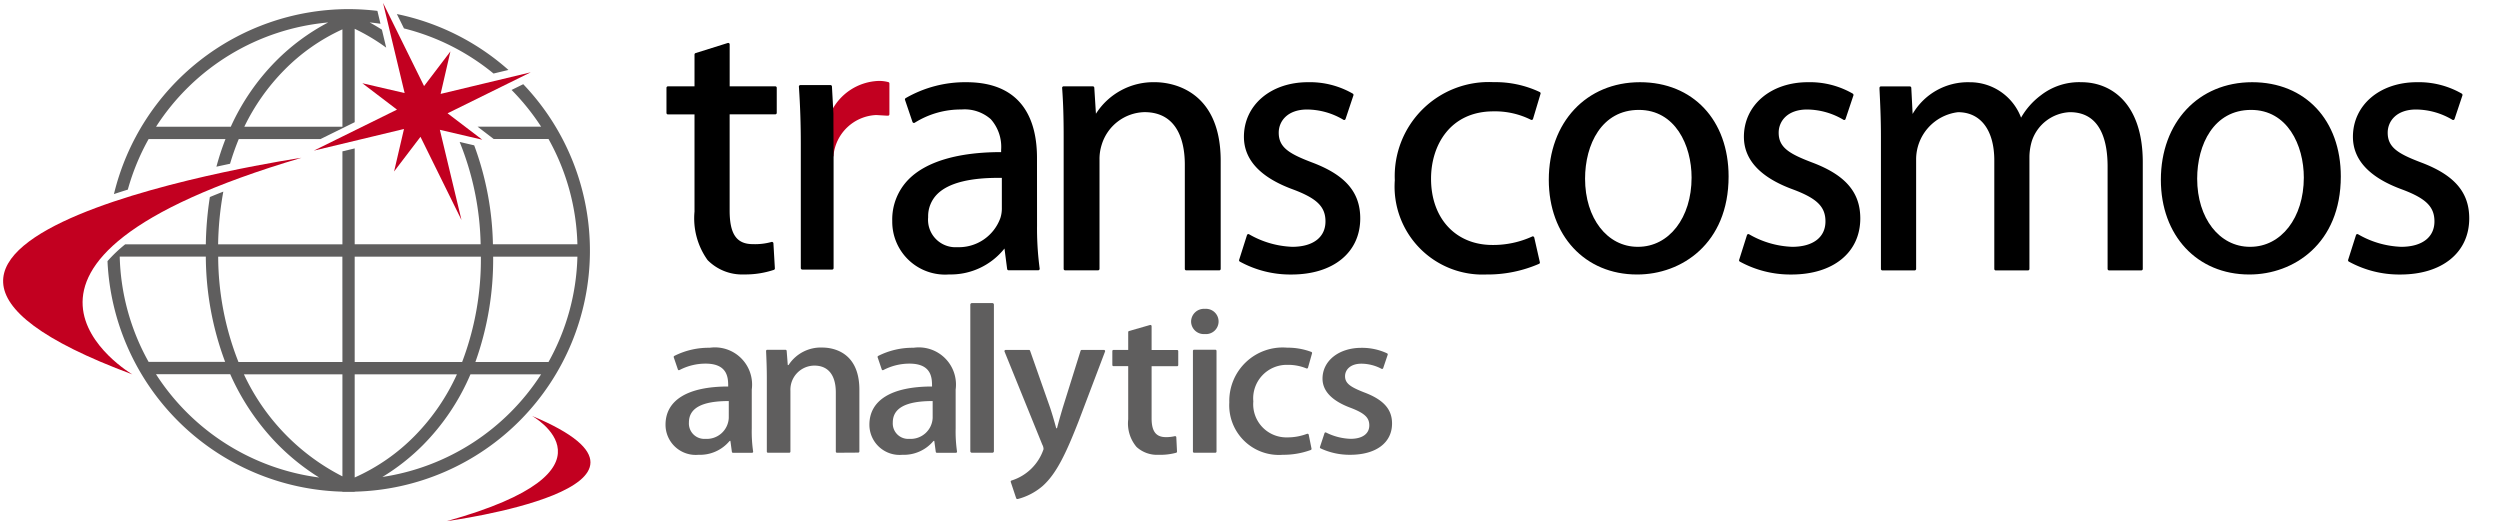 <svg xmlns="http://www.w3.org/2000/svg" xmlns:xlink="http://www.w3.org/1999/xlink" width="153" height="32" viewBox="0 0 153 32">
  <defs>
    <clipPath id="clip-path">
      <rect id="長方形_2044" data-name="長方形 2044" width="153" height="32" transform="translate(180 3235.996)" fill="none" stroke="#707070" stroke-width="1"/>
    </clipPath>
  </defs>
  <g id="マスクグループ_252" data-name="マスクグループ 252" transform="translate(-180 -3235.996)" clip-path="url(#clip-path)">
    <g id="グループ_5088" data-name="グループ 5088" transform="translate(180.191 3236.177)">
      <g id="グループ_5085" data-name="グループ 5085" transform="translate(40.596 2.446)">
        <path id="パス_9963" data-name="パス 9963" d="M186.045,274.522a4.9,4.9,0,0,1,2.293.516.093.093,0,0,0,.077,0,.076.076,0,0,0,.051-.057l.459-1.533a.091.091,0,0,0-.044-.106,6.354,6.354,0,0,0-2.835-.607,5.758,5.758,0,0,0-6.04,6,5.384,5.384,0,0,0,5.605,5.771,7.9,7.9,0,0,0,3.221-.652.087.087,0,0,0,.051-.1l-.343-1.512a.1.1,0,0,0-.049-.06.08.08,0,0,0-.078,0,5.734,5.734,0,0,1-2.433.517c-2.246,0-3.756-1.626-3.756-4.052C182.222,276.592,183.4,274.522,186.045,274.522Z" transform="translate(-135.431 -270.334)"/>
        <path id="パス_9964" data-name="パス 9964" d="M212.156,277.643c-1.4-.534-2.026-.92-2.026-1.815,0-.707.539-1.419,1.741-1.419a4.408,4.408,0,0,1,2.222.628.085.085,0,0,0,.076.008.084.084,0,0,0,.054-.058l.483-1.443a.1.1,0,0,0-.04-.106,5.245,5.245,0,0,0-2.748-.7c-2.269,0-3.916,1.4-3.916,3.343,0,1.41,1.012,2.493,3.014,3.223,1.458.546,1.977,1.056,1.977,1.953,0,.973-.761,1.555-2.037,1.555a5.643,5.643,0,0,1-2.632-.765.094.094,0,0,0-.079-.009.1.1,0,0,0-.056.059l-.478,1.512a.09.09,0,0,0,.04.107,6.427,6.427,0,0,0,3.162.791c2.556,0,4.212-1.348,4.212-3.434C215.124,279.467,214.206,278.409,212.156,277.643Z" transform="translate(-142.062 -270.334)"/>
        <path id="パス_9965" data-name="パス 9965" d="M231.365,272.738a3.818,3.818,0,0,0-2.484.8,4.471,4.471,0,0,0-1.213,1.369,3.343,3.343,0,0,0-3.146-2.167,3.914,3.914,0,0,0-3.491,1.941c-.013-.291-.081-1.6-.081-1.6a.093.093,0,0,0-.091-.086h-1.764a.09.09,0,0,0-.066.027.1.1,0,0,0-.025.068l0,.065c.043.882.088,1.792.088,2.931v8.079a.09.09,0,0,0,.092.091h1.968a.093.093,0,0,0,.094-.091v-6.683a2.911,2.911,0,0,1,2.562-2.909c1.39,0,2.222,1.1,2.222,2.953v6.639a.09.09,0,0,0,.089.091h1.972a.09.09,0,0,0,.089-.091v-6.868a3.5,3.5,0,0,1,.155-.979,2.57,2.57,0,0,1,2.318-1.746c1.911,0,2.311,1.807,2.311,3.323v6.269a.092.092,0,0,0,.094.091h1.968a.09.09,0,0,0,.091-.091v-6.524C235.118,274.026,233.18,272.738,231.365,272.738Z" transform="translate(-144.766 -270.334)"/>
        <path id="パス_9966" data-name="パス 9966" d="M261.156,277.643c-1.4-.534-2.025-.92-2.025-1.815,0-.707.538-1.419,1.737-1.419a4.389,4.389,0,0,1,2.221.628.093.093,0,0,0,.081.008.1.1,0,0,0,.054-.058l.481-1.44a.1.1,0,0,0-.037-.109,5.281,5.281,0,0,0-2.752-.7c-2.268,0-3.913,1.4-3.913,3.343,0,1.41,1.013,2.495,3.014,3.223,1.458.546,1.975,1.058,1.975,1.953,0,.973-.762,1.555-2.038,1.555a5.648,5.648,0,0,1-2.631-.765.1.1,0,0,0-.081-.009.1.1,0,0,0-.052.059l-.48,1.512a.092.092,0,0,0,.041.107,6.4,6.4,0,0,0,3.158.791c2.558,0,4.212-1.348,4.212-3.434C264.122,279.467,263.206,278.41,261.156,277.643Z" transform="translate(-153.791 -270.334)"/>
        <path id="パス_9967" data-name="パス 9967" d="M197.978,272.738c-3.286,0-5.581,2.457-5.581,5.975,0,3.412,2.22,5.793,5.394,5.793h.027c2.689,0,5.583-1.877,5.583-6C203.4,275.057,201.22,272.738,197.978,272.738Zm-.115,10.074h-.024c-1.867,0-3.222-1.752-3.222-4.167,0-2.1,1.018-4.212,3.292-4.212,2.218,0,3.227,2.148,3.227,4.144C201.136,281.028,199.758,282.812,197.863,282.812Z" transform="translate(-138.398 -270.334)"/>
        <path id="パス_9968" data-name="パス 9968" d="M247.232,272.738c-3.288,0-5.588,2.457-5.588,5.975,0,3.412,2.223,5.793,5.407,5.793h.019c2.689,0,5.587-1.877,5.587-6C252.657,275.057,250.479,272.738,247.232,272.738Zm-.116,10.074h-.021c-1.869,0-3.229-1.752-3.229-4.167,0-2.1,1.021-4.212,3.3-4.212,2.218,0,3.227,2.148,3.227,4.144C250.39,281.028,249.012,282.812,247.116,282.812Z" transform="translate(-150.186 -270.334)"/>
        <path id="パス_9969" data-name="パス 9969" d="M128.065,272.233h-2.792v-2.565a.1.1,0,0,0-.036-.075.1.1,0,0,0-.084-.011l-1.969.618a.094.094,0,0,0-.063.089v1.945h-1.625a.092.092,0,0,0-.091.092v1.533a.092.092,0,0,0,.091.094h1.625V279.9a4.387,4.387,0,0,0,.8,2.967,2.97,2.97,0,0,0,2.243.879,5.528,5.528,0,0,0,1.816-.281.091.091,0,0,0,.059-.092l-.089-1.532a.088.088,0,0,0-.043-.071.078.078,0,0,0-.076-.011,3.759,3.759,0,0,1-1.14.132c-1,0-1.42-.617-1.42-2.061v-5.882h2.792a.091.091,0,0,0,.091-.094v-1.533A.09.09,0,0,0,128.065,272.233Z" transform="translate(-121.404 -269.577)"/>
        <path id="パス_9970" data-name="パス 9970" d="M158.941,272.738a4.17,4.17,0,0,0-3.632,1.931c-.021-.338-.1-1.594-.1-1.594a.093.093,0,0,0-.09-.085h-1.785a.091.091,0,0,0-.07.03.085.085,0,0,0-.024.068c.065.879.094,1.773.094,2.993v8.079a.089.089,0,0,0,.09.091h2.012a.091.091,0,0,0,.092-.091v-6.683a2.868,2.868,0,0,1,.132-.907,2.81,2.81,0,0,1,2.616-2c2.15,0,2.473,2.01,2.473,3.205v6.387a.089.089,0,0,0,.089.091h2.016a.089.089,0,0,0,.09-.091v-6.614C162.945,272.969,159.61,272.738,158.941,272.738Z" transform="translate(-129.025 -270.334)"/>
        <path id="パス_9971" data-name="パス 9971" d="M171.926,277.643c-1.4-.534-2.023-.92-2.023-1.815,0-.707.538-1.419,1.741-1.419a4.381,4.381,0,0,1,2.216.628.092.092,0,0,0,.08.008.1.1,0,0,0,.053-.058l.481-1.44a.091.091,0,0,0-.037-.109,5.257,5.257,0,0,0-2.748-.7c-2.27,0-3.916,1.4-3.916,3.343,0,1.41,1.014,2.493,3.014,3.223,1.457.546,1.977,1.058,1.977,1.953,0,.973-.761,1.555-2.035,1.555a5.685,5.685,0,0,1-2.636-.765.089.089,0,0,0-.078-.009.1.1,0,0,0-.055.059l-.48,1.512a.093.093,0,0,0,.041.107,6.42,6.42,0,0,0,3.163.791c2.555,0,4.208-1.348,4.208-3.434C174.892,279.467,173.976,278.41,171.926,277.643Z" transform="translate(-132.432 -270.334)"/>
        <path id="パス_9972" data-name="パス 9972" d="M148.429,277.362c0-2.11-.751-4.624-4.326-4.624a7.285,7.285,0,0,0-3.711.974.093.093,0,0,0-.04.108l.457,1.35a.112.112,0,0,0,.061.059.1.1,0,0,0,.078-.012,5.289,5.289,0,0,1,2.858-.809A2.421,2.421,0,0,1,145.6,275a2.547,2.547,0,0,1,.634,1.88v.136c-2.607,0-4.557.568-5.641,1.647a3.491,3.491,0,0,0-1.022,2.568,3.234,3.234,0,0,0,3.481,3.272,4.2,4.2,0,0,0,3.387-1.587l.163,1.254a.093.093,0,0,0,.091.079H148.5a.1.1,0,0,0,.072-.031.1.1,0,0,0,.021-.073,18.494,18.494,0,0,1-.161-2.639Zm-4.876,5.472A1.679,1.679,0,0,1,141.768,281a1.914,1.914,0,0,1,.569-1.425c.694-.679,2.019-1.009,3.941-.981v1.835a1.938,1.938,0,0,1-.087.612A2.7,2.7,0,0,1,143.553,282.834Z" transform="translate(-125.752 -270.334)"/>
        <g id="グループ_5084" data-name="グループ 5084" transform="translate(8.105 2.325)">
          <path id="パス_9973" data-name="パス 9973" d="M138.139,272.706a2.2,2.2,0,0,0-.571-.072,3.364,3.364,0,0,0-2.958,1.956.1.1,0,0,0-.011.05l0,.52,0,2.061a.084.084,0,0,0,.085.08.1.1,0,0,0,.1-.084v0a2.746,2.746,0,0,1,2.62-2.495l.652.04.049,0a.081.081,0,0,0,.071-.021.091.091,0,0,0,.031-.069v-1.881A.089.089,0,0,0,138.139,272.706Z" transform="translate(-132.667 -272.634)" fill="#c20020"/>
          <path id="パス_9974" data-name="パス 9974" d="M134.174,275.237v-.517c0-.014-.091-1.667-.091-1.667a.091.091,0,0,0-.091-.085h-1.839a.1.1,0,0,0-.068.029.085.085,0,0,0-.024.068c.08,1.2.116,2.3.116,3.459v7.645a.093.093,0,0,0,.092.091h1.823a.089.089,0,0,0,.067-.027.1.1,0,0,0,.025-.064l0-6.868Z" transform="translate(-132.06 -272.714)"/>
        </g>
      </g>
      <g id="グループ_5086" data-name="グループ 5086" transform="translate(0 0)">
        <path id="パス_9975" data-name="パス 9975" d="M86.292,278.819s-32.925,4.873-10.352,13.257C75.94,292.076,64.386,285.3,86.292,278.819Z" transform="translate(-68.032 -269.344)" fill="#c20020"/>
        <path id="パス_9976" data-name="パス 9976" d="M103.733,306.027s15.623-2.085,5.214-6.439c0,0,5.954,3.329-5.214,6.439" transform="translate(-76.578 -274.315)" fill="#c20020"/>
        <path id="パス_9977" data-name="パス 9977" d="M100.147,268.134a13.989,13.989,0,0,1,5.482,2.761l.912-.219a14.757,14.757,0,0,0-6.828-3.421Z" transform="translate(-75.615 -266.576)" fill="#5f5e5e"/>
        <path id="パス_9978" data-name="パス 9978" d="M79.069,274.813h4.705a15.837,15.837,0,0,0-.554,1.69c.286-.063.564-.124.834-.18a15.606,15.606,0,0,1,.533-1.51h5l2.095-1.034v-5.715a11.937,11.937,0,0,1,1.928,1.153l-.262-1.1c-.272-.173-.526-.322-.751-.443.223.021.443.05.663.081l-.188-.788a15.251,15.251,0,0,0-1.766-.108,14.79,14.79,0,0,0-14.358,11.32c.275-.092.56-.183.849-.273A13.994,13.994,0,0,1,79.069,274.813Zm11.863-.754H84.926a12.958,12.958,0,0,1,2.438-3.462,11.931,11.931,0,0,1,3.567-2.5Zm-.869-6.385a13.036,13.036,0,0,0-3.2,2.363,13.82,13.82,0,0,0-2.765,4.022H79.524A14.02,14.02,0,0,1,90.063,267.675Z" transform="translate(-70.166 -266.482)" fill="#5f5e5e"/>
        <path id="パス_9979" data-name="パス 9979" d="M100.791,271.928l.6-2.6-1.613,2.121-2.511-5.091,1.322,5.519L96,271.275l2.121,1.615L93.03,275.4l5.519-1.325-.606,2.6,1.615-2.121,2.51,5.091-1.324-5.52,2.595.606-2.123-1.616,5.091-2.51Z" transform="translate(-74.016 -266.362)" fill="#c20020"/>
        <path id="パス_9980" data-name="パス 9980" d="M101.873,272.9l-.714.352a14.1,14.1,0,0,1,1.809,2.248H99.08l.986.754h3.354a13.9,13.9,0,0,1,1.768,6.443h-5.17a18.463,18.463,0,0,0-1.146-6.055l-.891-.209a17.519,17.519,0,0,1,1.285,6.264H91.558v-5.867l-.751.18V282.7H83.2a19.6,19.6,0,0,1,.318-3.226c-.282.11-.56.222-.824.333a20.917,20.917,0,0,0-.247,2.893H77.513a8.62,8.62,0,0,0-1.083,1.028,14.786,14.786,0,0,0,14.377,14.109v.011h.751v-.011A14.754,14.754,0,0,0,101.873,272.9Zm-24.7,10.549h5.274a18.6,18.6,0,0,0,1.182,6.444H78.945A13.91,13.91,0,0,1,77.178,283.454Zm2.222,7.2h4.546a14.577,14.577,0,0,0,2.783,4.166,13.713,13.713,0,0,0,2.659,2.155A14.026,14.026,0,0,1,79.4,290.652ZM90.807,296.9a13.334,13.334,0,0,1-6.028-6.243h6.028Zm0-7H84.444a17.659,17.659,0,0,1-1.24-6.444h7.6Zm.751-6.444H99.28a17.656,17.656,0,0,1-1.146,6.444H91.558Zm0,7.2h6.257a13.056,13.056,0,0,1-2.579,3.761,11.955,11.955,0,0,1-3.678,2.552Zm1.685,6.287a13.037,13.037,0,0,0,2.5-1.965,13.88,13.88,0,0,0,2.9-4.322h4.323A14.043,14.043,0,0,1,93.243,296.939ZM103.42,289.9H98.945a18.619,18.619,0,0,0,1.087-6.444h5.156A13.91,13.91,0,0,1,103.42,289.9Z" transform="translate(-70.042 -267.928)" fill="#5f5e5e"/>
      </g>
      <g id="グループ_5087" data-name="グループ 5087" transform="translate(40.539 18.367)">
        <path id="パス_9981" data-name="パス 9981" d="M123.346,300.652a1.847,1.847,0,0,1-2.017-1.838c0-1.51,1.362-2.341,3.835-2.341,0-.491,0-1.4-1.382-1.4a3.433,3.433,0,0,0-1.594.391.071.071,0,0,1-.035.009.086.086,0,0,1-.027,0,.071.071,0,0,1-.041-.045l-.252-.74a.073.073,0,0,1,.033-.086,4.661,4.661,0,0,1,2.164-.5,2.276,2.276,0,0,1,2.577,2.558v2.375a8.527,8.527,0,0,0,.083,1.412.068.068,0,0,1-.015.059.071.071,0,0,1-.055.026h-1.158a.073.073,0,0,1-.072-.062l-.091-.669h-.034l-.029.021A2.355,2.355,0,0,1,123.346,300.652Zm1.855-3.289c-1.642,0-2.44.429-2.44,1.314a.943.943,0,0,0,1.009,1A1.347,1.347,0,0,0,125.2,298.4Z" transform="translate(-121.329 -291.367)" fill="#5f5e5e"/>
        <path id="パス_9982" data-name="パス 9982" d="M133.759,300.527a.071.071,0,0,1-.071-.072v-3.616c0-1.061-.465-1.645-1.308-1.645a1.474,1.474,0,0,0-1.47,1.543v3.719a.072.072,0,0,1-.072.072h-1.3a.072.072,0,0,1-.072-.072V296c0-.639-.021-1.146-.046-1.7a.07.07,0,0,1,.021-.052.071.071,0,0,1,.051-.022h1.117a.072.072,0,0,1,.071.066l.068.87h.041l.021-.024a2.351,2.351,0,0,1,2.054-1.049c.532,0,2.266.186,2.266,2.582v3.776a.072.072,0,0,1-.072.072Z" transform="translate(-123.266 -291.367)" fill="#5f5e5e"/>
        <path id="パス_9983" data-name="パス 9983" d="M139.75,300.652a1.847,1.847,0,0,1-2.017-1.838c0-1.51,1.362-2.341,3.834-2.341,0-.491,0-1.4-1.381-1.4a3.433,3.433,0,0,0-1.593.391.071.071,0,0,1-.035.009.086.086,0,0,1-.027,0,.074.074,0,0,1-.042-.045l-.251-.74a.072.072,0,0,1,.033-.086,4.659,4.659,0,0,1,2.164-.5,2.276,2.276,0,0,1,2.577,2.558v2.375a8.529,8.529,0,0,0,.083,1.412.067.067,0,0,1-.016.059.069.069,0,0,1-.055.026h-1.158a.073.073,0,0,1-.071-.062l-.091-.669h-.034l-.029.021A2.355,2.355,0,0,1,139.75,300.652Zm1.855-3.289c-1.642,0-2.44.429-2.44,1.314a.943.943,0,0,0,1.008,1,1.347,1.347,0,0,0,1.432-1.279Z" transform="translate(-125.256 -291.367)" fill="#5f5e5e"/>
        <path id="長方形_2043" data-name="長方形 2043" d="M.1,0H1.349a.095.095,0,0,1,.095.095V9.066a.094.094,0,0,1-.094.094H.095A.095.095,0,0,1,0,9.065V.1A.1.1,0,0,1,.1,0Z" transform="translate(18.653)" fill="#5f5e5e"/>
        <path id="パス_9984" data-name="パス 9984" d="M149.384,303.4a.072.072,0,0,1-.068-.049l-.33-.99a.071.071,0,0,1,.044-.091,3.013,3.013,0,0,0,1.962-1.919.58.58,0,0,0-.075-.274l-2.313-5.7a.075.075,0,0,1,.008-.067.071.071,0,0,1,.059-.032H150.1a.071.071,0,0,1,.068.048l1.228,3.493c.141.422.281.916.373,1.256h.024l.031-.031c.081-.334.219-.8.343-1.225l1.092-3.491a.073.073,0,0,1,.068-.05h1.362a.071.071,0,0,1,.059.031.069.069,0,0,1,.008.066l-1.618,4.266c-.78,1.993-1.363,3.215-2.2,3.963a3.8,3.8,0,0,1-1.53.8Z" transform="translate(-127.857 -291.41)" fill="#5f5e5e"/>
        <path id="パス_9985" data-name="パス 9985" d="M160.118,300.214a1.859,1.859,0,0,1-1.357-.48,2.228,2.228,0,0,1-.51-1.689v-3.255h-.9a.071.071,0,0,1-.071-.072v-.85a.071.071,0,0,1,.071-.072h.9v-1.088a.072.072,0,0,1,.052-.069l1.289-.37a.06.06,0,0,1,.02,0,.076.076,0,0,1,.043.015.072.072,0,0,1,.028.058V293.8h1.559a.072.072,0,0,1,.072.072v.85a.071.071,0,0,1-.072.072h-1.559v3.187c0,.8.269,1.152.872,1.152a2.27,2.27,0,0,0,.551-.059h.018a.067.067,0,0,1,.043.014.07.07,0,0,1,.028.054l.043.875a.071.071,0,0,1-.05.072A3.662,3.662,0,0,1,160.118,300.214Z" transform="translate(-129.935 -290.929)" fill="#5f5e5e"/>
        <path id="パス_9986" data-name="パス 9986" d="M163.8,299.779a.072.072,0,0,1-.072-.072v-6.16a.072.072,0,0,1,.072-.072h1.3a.072.072,0,0,1,.072.072v6.16a.072.072,0,0,1-.072.072Zm.65-7.263a.776.776,0,0,1-.834-.765.788.788,0,0,1,.847-.777.774.774,0,1,1-.012,1.542Z" transform="translate(-131.451 -290.62)" fill="#5f5e5e"/>
        <path id="パス_9987" data-name="パス 9987" d="M169.966,300.652a3.038,3.038,0,0,1-3.274-3.208,3.268,3.268,0,0,1,3.548-3.347,4.1,4.1,0,0,1,1.473.26.072.072,0,0,1,.042.086l-.247.877a.072.072,0,0,1-.037.045.08.08,0,0,1-.031.007.064.064,0,0,1-.029-.006,2.936,2.936,0,0,0-1.158-.218,2.054,2.054,0,0,0-2.092,2.239,2.03,2.03,0,0,0,2.08,2.2,3.37,3.37,0,0,0,1.216-.221.07.07,0,0,1,.025,0,.066.066,0,0,1,.035.01.064.064,0,0,1,.035.048l.171.852a.073.073,0,0,1-.044.081A4.855,4.855,0,0,1,169.966,300.652Z" transform="translate(-132.188 -291.367)" fill="#5f5e5e"/>
        <path id="パス_9988" data-name="パス 9988" d="M175.833,300.652a4.18,4.18,0,0,1-1.813-.393.074.074,0,0,1-.036-.087l.278-.844a.078.078,0,0,1,.041-.044.082.082,0,0,1,.027,0,.061.061,0,0,1,.033.008,3.585,3.585,0,0,0,1.495.383c.717,0,1.145-.307,1.145-.822,0-.472-.279-.739-1.107-1.062-1.165-.425-1.756-1.033-1.756-1.8,0-1.092,1-1.885,2.378-1.885a3.634,3.634,0,0,1,1.574.337.073.073,0,0,1,.037.088l-.276.818a.072.072,0,0,1-.068.049.086.086,0,0,1-.033-.008,2.664,2.664,0,0,0-1.233-.313c-.688,0-1,.384-1,.765,0,.452.353.668,1.146.982,1.2.446,1.73,1.035,1.73,1.908C178.4,299.913,177.415,300.652,175.833,300.652Z" transform="translate(-133.932 -291.367)" fill="#5f5e5e"/>
      </g>
    </g>
  </g>
</svg>
